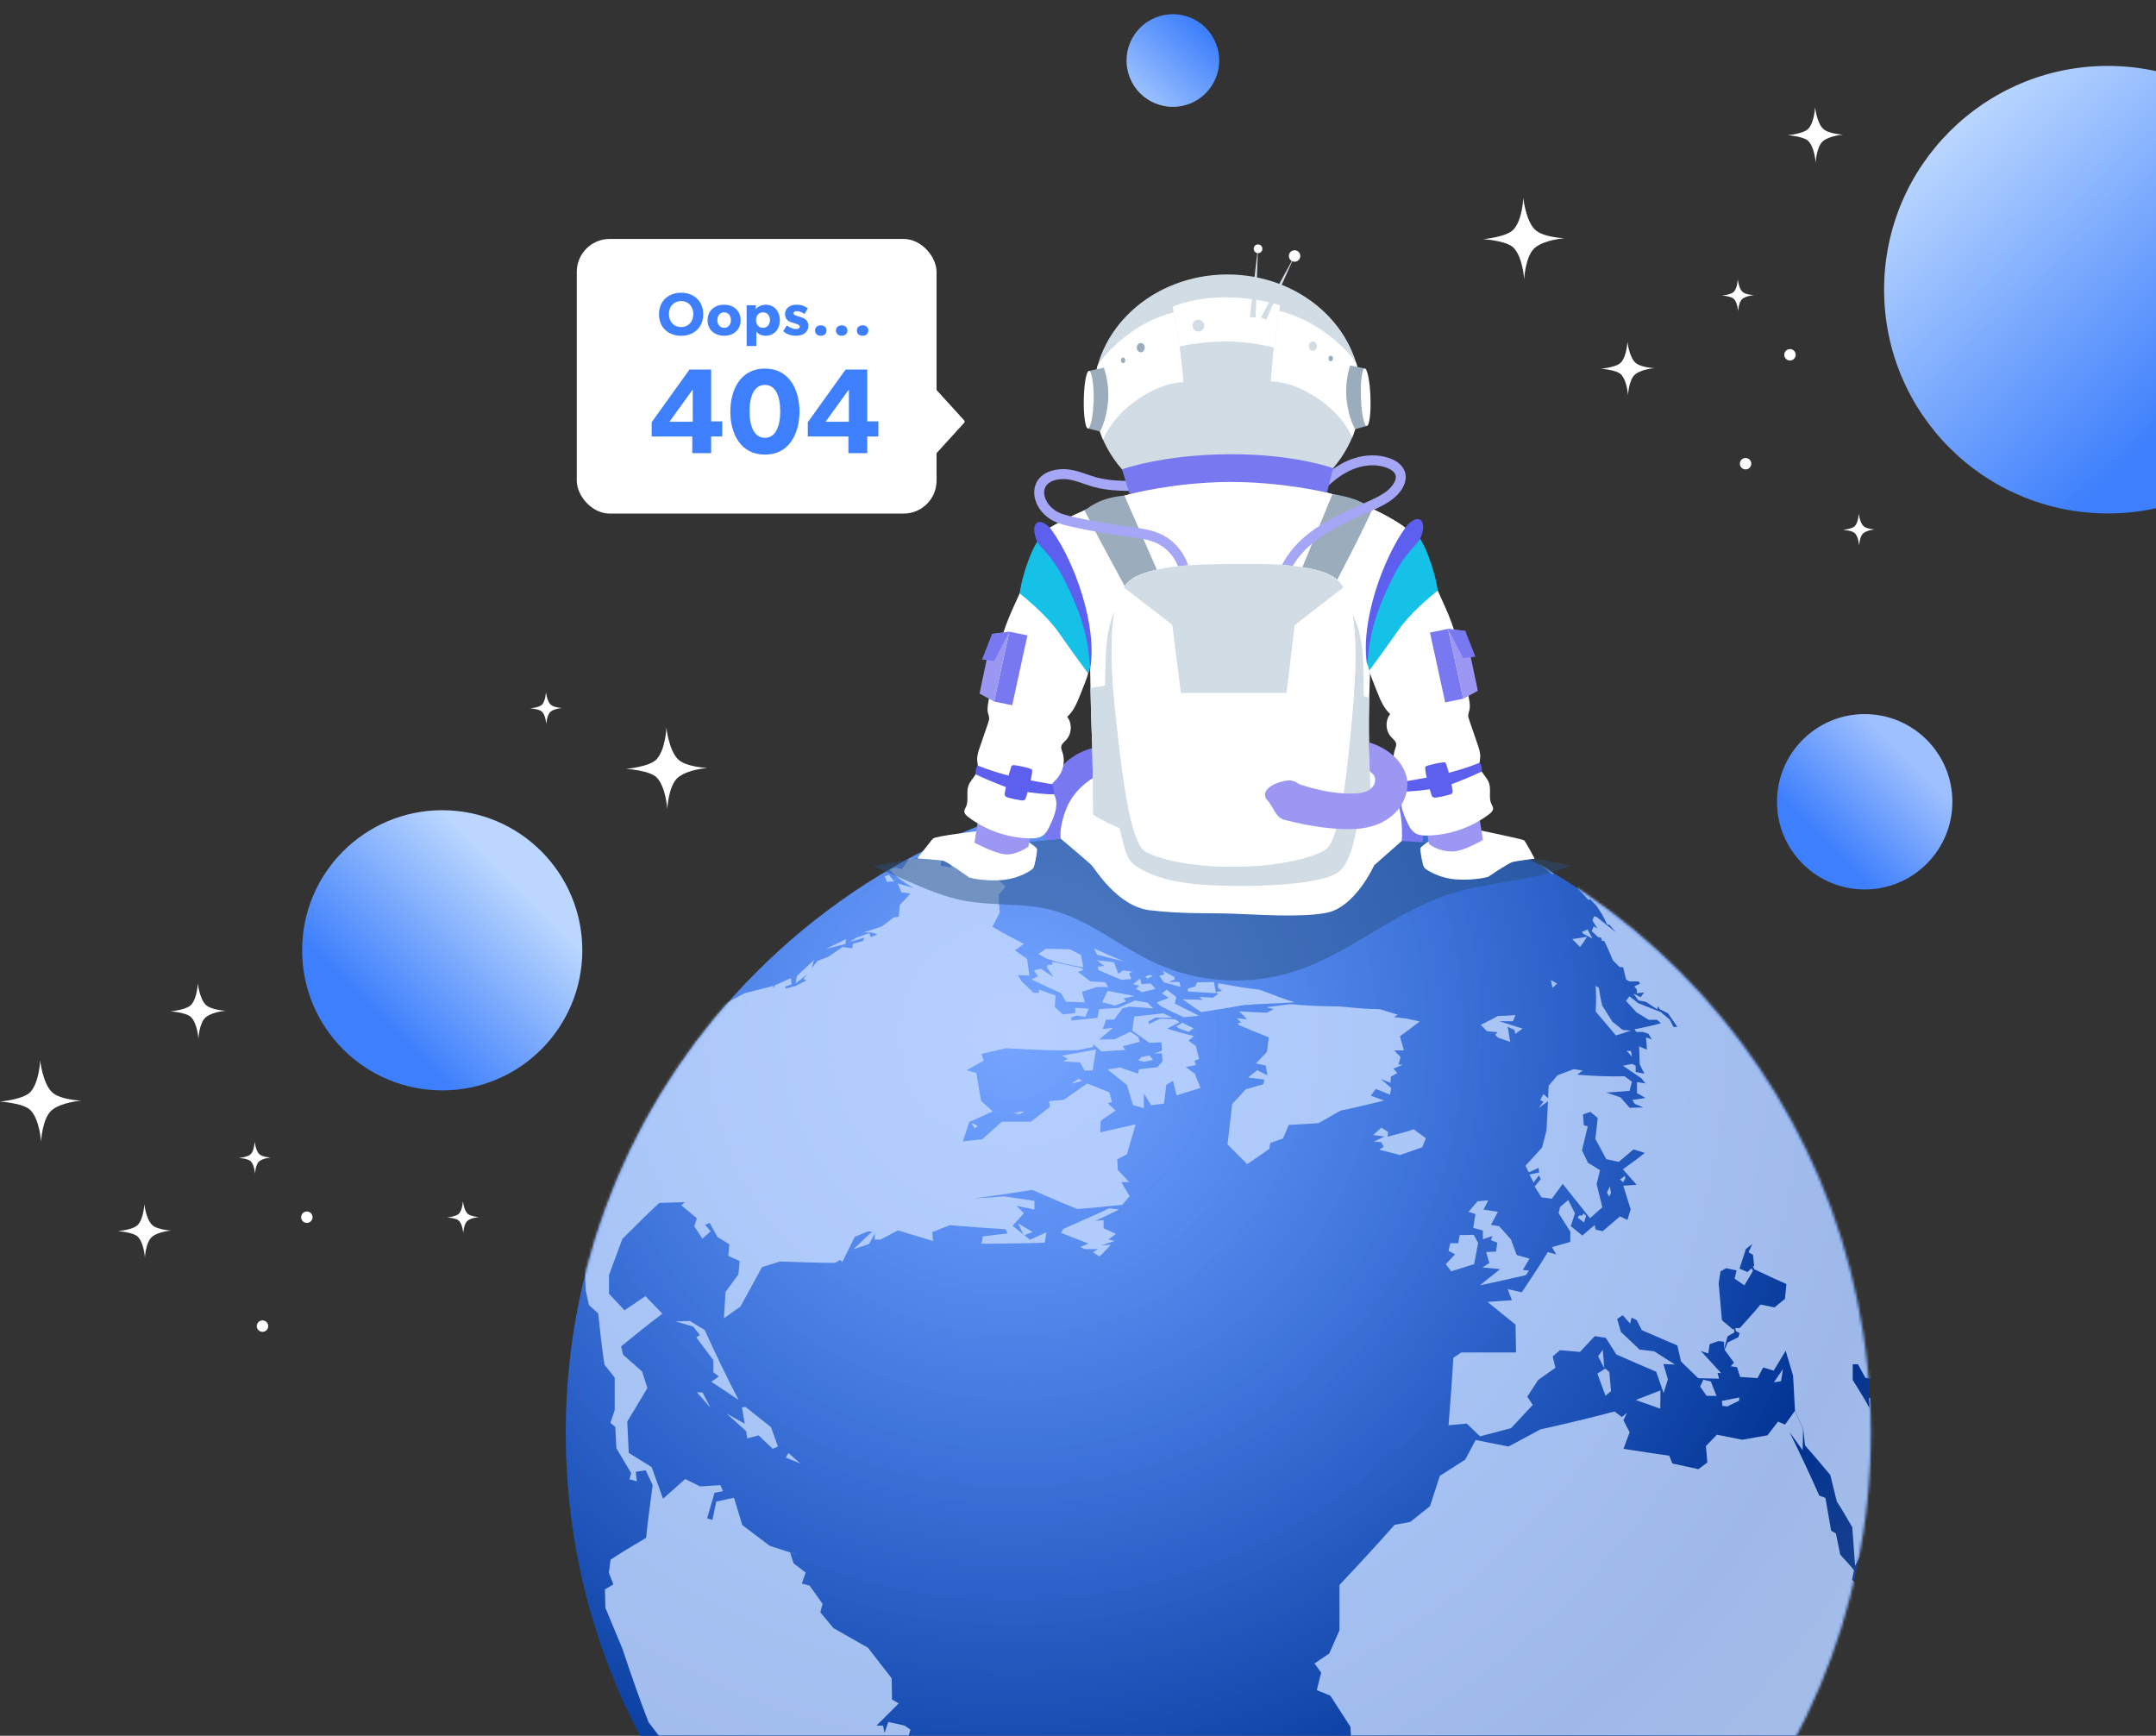 <svg xmlns="http://www.w3.org/2000/svg" width="785" height="632" viewBox="0 0 785 632" fill="none"><rect x="0" y="0" width="785" height="632" fill="#333333" stroke="none"/><path d="M443.58 759.352C574.792 759.352 681.161 652.983 681.161 521.771C681.161 390.559 574.792 284.191 443.58 284.191C312.368 284.191 206 390.559 206 521.771C206 652.983 312.368 759.352 443.58 759.352Z" fill="url(#paint0_radial_32361_92277)"></path><g style="mix-blend-mode:hard-light" opacity="0.5"><path d="M443.58 759.352C574.792 759.352 681.161 652.983 681.161 521.771C681.161 390.559 574.792 284.191 443.58 284.191C312.368 284.191 206 390.559 206 521.771C206 652.983 312.368 759.352 443.58 759.352Z" fill="url(#paint1_radial_32361_92277)"></path></g><mask id="mask0_32361_92277" style="mask-type:alpha" maskUnits="userSpaceOnUse" x="206" y="284" width="476" height="476"><path d="M443.58 759.352C574.792 759.352 681.161 652.983 681.161 521.771C681.161 390.56 574.792 284.191 443.58 284.191C312.368 284.191 206 390.56 206 521.771C206 652.983 312.368 759.352 443.58 759.352Z" fill="url(#paint2_radial_32361_92277)"></path></mask><g mask="url(#mask0_32361_92277)"><g opacity="0.8"><path d="M287.636 565.289L290.87 566.259L287.61 565.208L287.636 565.289ZM364.26 684.672C369.944 681.386 377.488 677.049 383.119 673.682L382.23 663.715L375.71 661.399L364.34 650.193L350.034 644.213L345.373 644.025V639.149L335.997 632.711L332.091 631.849L330.313 634.058L331.471 629.748L329.316 628.267L323.415 626.974L322.068 630.987L321.53 628.294H319.132L327.214 620.213L324.789 618.812L324.655 611.081L316.033 599.957L303.478 592.818L298.683 587.054L299.491 583.956L294.803 577.357L291.947 576.549L293.348 572.562L288.957 569.249L287.663 565.235L280.254 562.838L270.259 555.269L267.241 545.329L260.802 546.703L259.374 553.437L257.461 552.818L260.156 543.551L263.227 542.905L262.311 540.75L254.875 541.208L249.487 538.514L241.404 545.679L237.282 534.204L228.93 529.006L228.391 517.611L235.719 505.382L233.779 499.348L226.882 493.288L226.128 490.217C230.6 486.607 236.554 481.759 241.161 478.311L234.992 471.927L227.367 477.099L221.736 471.038V464.277L226.586 451.105C230.6 447.145 235.881 441.785 240.057 437.987L249.298 437.717L248.086 438.849L253.716 443.59L252.8 446.499L255.764 450.997L258.755 448.304L256.707 445.933L258.404 445.287L261.26 450.405L265.571 453.098L265.14 457.273L269.316 459.132L268.858 464.035L264.17 470.365L263.577 479.981L269.612 475.698L277.452 461.341L284.026 459.321C290.034 459.536 298.009 459.779 304.017 459.832L305.93 458.728L306.684 459.509L311.211 450.351L315.926 448.384H317.596L310.726 454.849L316.384 452.964L318.593 449.031L318.431 451.347H320.56L326.972 447.98L339.715 451.859L339.419 448.627L345.831 446.095C351.92 446.58 360.057 447.226 366.146 447.549L366.846 449.085L357.847 450.162L357.389 452.856C364.287 452.856 373.555 452.694 380.398 452.452L381.017 448.681L375.036 451.374L368.705 446.337L372.8 441.731L370.106 439.037L376.653 440.411V437.26L365.66 435.589L354.453 436.398C360.865 435.509 369.405 434.297 375.791 433.246C380.721 435.374 387.295 438.229 392.279 440.223C397.183 439.792 403.73 439.226 408.606 438.687L411.3 435.563L408.256 430.418H411.112L406.963 425.919L406.801 422.067L410.303 420.29L413.483 409.353L400.577 412.289L400.793 408.06L406.181 404.37L403.298 401.676L404.888 401.245L403.891 397.69L395.809 394.511L387.349 400.437L381.96 400.949L382.284 403.023L375.36 408.41H364.798L357.632 414.794L350.6 415.603L352.917 408.518L361.458 404.639L357.228 400.895L355.476 390.686L351.893 389.663L358.171 386.188L357.389 383.71L366.226 381.662C381.583 382.471 382.526 382.498 392.145 382.39L398.018 381.205V380.154L401.089 382.848L409.711 382.255L408.822 380.935L415.018 379.319L414.399 377.514L411.516 375.683L405.885 378.376L400.2 378.511L405.238 374.228L401.493 374.659L402.733 371.238H405.643L408.714 367.117L411.219 366.497L419.895 367.171L417.793 365.043L413.186 364.288L407.178 366.982L400.173 367.44L399.607 370.592L390.043 371.588V370.403L392.037 369.757L395.108 370.268L396.428 367.278L391.471 366.928V368.868L386.999 369.352L384.035 366.659L384.358 362.511L378.296 360.329V361.487H376.356L371.911 357.258L370.591 355.049L374.767 355.211L373.986 349.204L369.567 346.025L372.773 343.682C369.298 341.904 364.691 339.426 361.323 337.46L364.017 332.234C363.855 330.321 363.586 327.762 363.613 325.85L366.172 322.806C363.327 320.424 360.856 317.627 358.844 314.51L357.605 313.998L350.95 316.153C350.803 314.46 350.749 312.76 350.789 311.062L349.549 312.005L347.771 311.627L346.693 312.597L346.262 315.829L342.49 315.21L342.841 311.978L340.146 310.146L334.758 311.089L334.381 312.705H331.067L328.373 316.449L325.894 315.829L323.82 316.665C326.419 319.331 329.419 321.576 332.71 323.318L326.864 321.675L328.184 324.88L331.498 325.392L327.591 329.486L327.241 333.796L325.382 334.039L321.125 337.298L314.444 339.507H317.327L319.482 340.18L317.057 341.258L316.518 339.749L311.669 341.473L309.325 342.955L314.713 341.392L314.201 342.631L310.537 343.655L310.295 345.298L306.765 344.813L301.565 348.396L297.686 349.85L294.992 353.217V353.46L294.641 353.729L292.54 356.423L293.645 356.935L289.657 359.009L285.966 359.925V359.224L288.202 358.362L287.987 356.1L282.086 358.793L281.628 360.059V358.955L271.094 361.649L259.725 367.682L257.03 370.188L257.192 371.319L255.091 372.154L247.493 379.642L244.098 386.942L234.399 397.717L231.328 403.67L230.008 402.969L226.128 412.101L223.11 415.387L219.123 425.219L220.362 425.057L222.14 420.209L227.017 412.855L235.665 398.579L239.787 394.996L239.302 397.178L238.413 399.36L233.025 405.69L227.179 417.757L225.805 418.673L219.931 434.997L214.677 443.078L212.818 451.159C212.818 456.789 212.818 464.304 213.303 470.014L214.435 475.159L217.803 478.23C218.449 483.833 219.15 491.321 220.093 496.897L223.811 501.584V513.463L222.221 518.069L224.026 519.551L224.43 527.309L229.819 536.386L229.172 538.595L231.867 539.349L231.489 535.901L235.1 535.336L237.632 540.723C236.905 546.487 235.773 554.191 235.261 559.929C232.136 561.814 227.906 564.266 224.835 566.232L222.302 567.902L221.682 572.616L223.326 576.872L220.255 578.704L220.416 585.411L226.64 600.361C229.334 608.442 233.025 619.216 236.15 627.082C241.377 633.95 248.409 643.082 253.932 649.762L257.407 660.321C258.835 666.194 260.829 674.032 262.796 679.823C265.113 683.675 268.184 688.955 270.582 692.726L273.761 700.214L280.82 708.295L283.029 710.343L285.319 711.689L289.495 715.972L292.19 718.882L288.957 715.999L287.529 715.137L291.139 718.477V718.935L294.749 721.225L297.686 723.703L295.315 722.033V722.276L302.508 727.447L301.997 726.936L304.691 728.929H304.96L306.55 729.952L305.741 729.548L307.196 730.491L314.605 734.72L317.892 736.444L315.953 735.232L319.293 736.74L313.555 733.239L314.659 733.562L313.043 732.269L313.474 731.569L306.038 726.828L307.951 726.558L305.957 724.888L306.684 724.592H307.52L303.236 721.898L300.542 719.474L307.277 722.626L303.398 718.127L308.274 720.632L314.902 722.626L314.417 719.932L306.523 712.794L313.689 717.319L319.886 719.339C323.011 717.184 327.187 714.356 330.34 712.255L329.127 706.14L334.516 704.309L341.952 703.986L351.543 706.975L355.288 705.844L362.05 696.713L363.936 685.049" fill="#C6DBFF"></path><path d="M253.741 506.944L255.789 506.998L258.645 512.52L253.741 506.944Z" fill="#C6DBFF"></path><path d="M259.023 503.093L261.718 501.207L259.724 499.591V495.227L253.5 486.931L254.82 486.123L252.449 483.052L245.983 481.112L251.183 480.978L256.572 484.237C260.074 491.968 264.951 502.177 268.911 509.692L258.969 503.093" fill="#C6DBFF"></path><path d="M281.359 527.524L276.213 522.622L272.064 523.699L271.687 521.114L264.574 514.676L271.148 518.393L270.151 512.413L271.444 512.278L280.712 519.632L283.245 526.662L281.359 527.524Z" fill="#C6DBFF"></path><path d="M286.125 530.73L287.068 529.033L291.379 532.858L286.125 530.73Z" fill="#C6DBFF"></path><path d="M372.774 449.785L370.699 445.449L375.98 448.573L372.774 449.785Z" fill="#C6DBFF"></path><path d="M390.205 394.565L392.603 392.788L394.031 393.515L390.205 394.565Z" fill="#C6DBFF"></path><path d="M369.73 406.418L371.239 405.583L368.599 405.286L371.535 404.99L370 404.613L372.936 404.801L369.73 406.418Z" fill="#C6DBFF"></path><path d="M354.912 410.943L353.646 408.842L356.043 409.839L354.912 410.943Z" fill="#C6DBFF"></path><path d="M401.062 453.395L404.483 453.233L400.361 457.516L397.909 455.953L399.795 454.795H394.838L393.383 454.041L396.239 452.775L386.271 448.869L387.267 447.388C392.252 445.179 398.906 442.297 403.837 439.953L407.447 440.384L398.852 444.532L401.816 444.236V447.199L406.315 449.246L403.621 451.293L405.803 451.832L401.116 453.395" fill="#C6DBFF"></path><path d="M394.893 389.797L393.25 386.834L386.999 386.43L388.777 385.541L386.73 384.356L399.069 382.12L397.83 389.743L394.893 389.797Z" fill="#C6DBFF"></path><path d="M416.556 386.619L414.454 386.107L415.532 384.868L418.549 384.275L419.842 385.891L416.556 386.619Z" fill="#C6DBFF"></path><path d="M428.435 398.929L427.088 393.542L424.663 394.942L423.828 401.811L419.167 402.404L416.473 398.121V403.508L412.512 402.35L410.33 395.077L403.298 389.393L407.851 388.666L414.371 390.929L414.641 389.34L421.403 388.558L423.316 386.403L423.019 383.548H420.325L423.019 382.552L422.858 379.508L418.412 379.669L412.243 375.225L412.97 370.134L423.451 368.949L426.872 370.511H420.729L418.224 371.858V372.908L422.454 370.888L427.842 371.103L429.432 372.181L424.932 374.551C427.842 375.386 431.749 376.572 434.685 377.245L432.746 378.915L435.44 380.935L436.598 385.595L434.928 386.188L435.413 387.777L431.695 388.478L435.009 390.902L437.11 396.101L428.489 398.794" fill="#C6DBFF"></path><path d="M432.771 375.71L429.431 374.552L428.245 373.636L430.562 372.397L434.604 374.444L432.771 375.71Z" fill="#C6DBFF"></path><path d="M431.077 370.403C428.517 369.164 425.069 367.71 422.536 366.282L421.162 364.989L425.473 363.346L423.048 361.703L424.799 360.329L428.302 363.023L427.736 365.393C430.43 366.74 433.906 368.545 436.573 369.838L431.185 370.349" fill="#C6DBFF"></path><path d="M432.501 361.003V359.952L435.195 359.171L435.788 357.69L441.985 357.528L442.739 361.622C439.694 361.461 435.653 361.245 432.636 361.003" fill="#C6DBFF"></path><path d="M453.627 365.824C448.75 366.713 442.23 367.763 437.327 368.517C435.306 367.117 432.558 365.285 430.564 363.83L437.866 364.046L436.68 362.968L441.638 363.265L443.524 361.918L442.634 361.191L444.925 360.76L443.443 359.601L443.604 357.985C452.199 359.547 452.899 359.682 458.746 360.383C466.667 363.399 466.828 363.48 471.328 364.908C465.454 365.447 459.5 365.366 453.627 365.931" fill="#C6DBFF"></path><path d="M423.8 357.689L422.076 355.292L423.962 354.834L423.45 353.487L427.572 355.723L427.707 356.612L425.471 357.527L429.512 357.554L429.782 359.305L423.8 357.689Z" fill="#C6DBFF"></path><path d="M417.847 356.315L416.985 355.588L418.548 354.969L419.626 355.373L417.847 356.315Z" fill="#C6DBFF"></path><path d="M415.799 361.245L413.617 360.006L414.802 358.955L412.593 358.309L415.071 356.235L415.664 358.336L418.978 358.039L420.729 360.087L415.799 361.245Z" fill="#C6DBFF"></path><path d="M409.145 363.48L409.927 364.585L405.939 366.12L401.278 364.908L403.272 360.787C406.209 361.352 410.142 362.133 413.106 362.618L409.145 363.48Z" fill="#C6DBFF"></path><path d="M399.421 347.588L398.37 345.352C401.576 346.833 405.887 348.719 409.147 350.039C406.237 349.338 402.331 348.396 399.421 347.588Z" fill="#C6DBFF"></path><path d="M408.281 356.746C405.775 355.696 402.434 354.322 399.982 353.191L399.659 351.952L402.084 351.736L399.39 349.608L405.64 350.389L407.176 354.591L408.846 353.352L412.349 353.783L411.11 354.376L411.891 356.477L408.361 356.746" fill="#C6DBFF"></path><path d="M399.338 359.386L393.95 361.11L394.947 364.962L388.077 364.72L386.379 361.649C383.146 360.167 378.836 358.201 375.603 356.612L377.893 355.507L376.492 353.326L378.916 352.679L383.631 355.804L381.126 352.14L381.449 351.278H383.119V350.147C386.245 350.82 390.394 351.79 393.546 352.356L394.543 353.164L392.468 353.864L397.102 357.393L402.275 357.582L403.541 359.359H399.096" fill="#C6DBFF"></path><path d="M381.34 349.177L378.08 347.373L380.774 345.46L389.503 345.622L393.599 347.696L394.434 352.194C390.008 351.52 385.64 350.512 381.367 349.177" fill="#C6DBFF"></path><path d="M322.904 321.029L322.123 319.089L323.659 318.497L325.572 320.948L322.904 321.029Z" fill="#C6DBFF"></path><path d="M300.73 345.487L308.113 341.904L307.789 343.709L300.73 345.487Z" fill="#C6DBFF"></path><path d="M290.141 355.4L296.365 349.527L295.368 353.325L295.314 353.568L294.964 353.837L289.656 358.147L290.141 355.4Z" fill="#C6DBFF"></path><path d="M509.745 377.38L511.146 382.444H507.644L509.961 384.922L509.152 387.615H510.796L507.293 389.124L508.775 390.659L506.431 392.033L506.27 394.242L502.713 392.868L506.539 396.127L506.081 398.579L500.908 396.478L499.103 398.956L503.926 400.707C499.211 401.892 492.906 403.4 488.138 404.37L480.055 408.949C476.849 409.138 472.592 409.434 469.278 409.569L467.096 414.525L462.489 416.168L462.166 418.323L454.083 423.872L446.943 416.653L448.641 402L453.571 396.612L460.01 394.754L460.334 393.084L454.433 392.329L457.72 389.636L461.465 391.548L460.845 387.966L457.262 387.211L461.303 382.955L461.95 377.703C458.69 376.41 454.352 374.659 451.173 373.258L450.661 372.531L451.955 372.369L450.338 370.699L454.083 371.184L451.227 368.221C454.245 368.383 458.232 368.652 461.25 368.733L463.701 367.44L461.142 366.74C463.647 366.389 467.015 366.012 469.548 365.608C477.63 366.255 479.408 366.362 487.599 366.443C495.681 367.198 496.624 367.305 502.444 367.467L508.91 369.46L507.455 370.295L512.305 370.915L516.912 371.911C514.783 373.555 511.954 375.736 509.718 377.299" fill="#C6DBFF"></path><path d="M517.801 417.731L509.719 420.559L502.148 418.593L503.792 417.542L502.929 415.872L500.235 415.657L504.061 413.825L500.02 413.259L502.956 410.566L505.408 412.128L505.246 413.879C508.102 413.044 511.982 412.209 514.73 411.185L519.175 414.445L517.801 417.812" fill="#C6DBFF"></path><path d="M682.553 565.639C680.505 574.474 677.703 586.246 675.117 594.946C666.253 616.01 665.525 617.734 657.685 631.068L649.603 645.722C648.121 649.143 646.37 653.803 644.699 657.062C642.005 661.237 638.341 666.921 635.35 670.961C629.315 677.668 621.044 686.423 614.578 692.699L609.89 698.086L604.313 703.474L597.739 708.538L588.525 716.053C582.948 719.797 575.539 724.888 569.8 728.417L558.188 734.504L554.255 735.959L546.953 739.03L544.017 739.542L546.172 737.602L549.271 735.851C550.251 733.866 551.088 731.814 551.776 729.71C554.228 726.72 557.649 722.841 559.859 719.716C559.859 717.023 560.128 713.413 559.859 710.72L570.636 698.221L578.26 691.352C579.095 686.396 580.254 679.769 580.793 674.786C578.664 670.988 575.862 665.897 573.626 662.18L576.94 658.92L582.328 647.58L580.981 644.887L579.58 643.19L568.076 645.641L562.257 638.26L550.752 640.496L536.015 646.368L526.72 644.752L512.441 648.388L508.857 647.499C503.792 643.432 497.003 638.018 491.965 633.896L491.695 628.752L484.367 617.384L479.464 615.391L481.026 608.98L478.602 605.667L483.99 602.03L487.708 593.545V577.087C493.824 570.595 501.906 561.868 507.78 555.188L513.438 554.164L520.658 548.427L524.241 537.356L533.482 531.457L537.281 524.318L549.244 526.689L560.883 520.44C568.965 518.662 579.742 516.103 587.825 513.921L590.519 515.941L592.351 514.46L591.085 517.153L593.348 521.463L591.111 527.524C596.123 528.278 602.75 529.356 607.762 530.002L608.92 532.857L618.404 534.931L621.637 532.507L621.125 526.527L625.112 522.379L634.326 524.211L643.541 522.595L647.366 517.611L649.926 518.689L653.509 513.705L656.5 520.305L656.338 528.036L651.596 521.463C654.964 528.305 659.302 537.49 662.373 544.521L664.636 545.41L666.711 557.316L668.462 558.339L670.025 566.043C671.533 567.74 673.662 569.949 675.063 571.754L674.335 575.229L676.221 577.033C678.35 572.185 681.233 565.693 682.957 560.683L683.388 560.36L682.714 565.585" fill="#C6DBFF"></path><path d="M555.359 309.365C562.879 313.249 570.199 317.51 577.29 322.133C585.994 327.811 594.336 334.027 602.265 340.746C610.882 348.004 618.984 355.853 626.513 364.235C637.097 376.188 646.584 389.071 654.856 402.727C665.228 421.744 667.087 425.165 674.092 443.428C681.097 465.462 681.825 467.671 684.707 483.618V483.187C684.95 486.069 685.462 489.948 685.462 492.857C685.14 494.872 684.708 496.868 684.169 498.837L683.064 495.685L681.879 502.177L679.184 501.665L676.49 496.736H674.577V502.446C676.436 505.49 679.023 509.531 680.693 512.682L680.451 509.073L681.043 508.911L681.717 514.864L683.791 510.015L683.495 499.537L684.492 504.009L686.701 505.759L687.132 518.042L687.348 521.248L686.405 534.716L685.3 539.888L684.869 544.252C683.468 549.639 681.717 556.643 679.966 561.868L675.439 570.138L674.416 556.077C672.745 553.249 670.617 549.45 668.785 546.703L666.414 537.06C663.72 533.827 660.056 529.464 657.2 526.285L656.553 520.332L653.562 513.733L652.862 500.911L650.168 491.806L645.803 499.052L641.977 497.894L639.903 501.773L633.571 501.342L632.467 497.813L630.123 497.436L631.362 496.143L627.941 491.483L629.045 488.789L632.925 486.904L633.383 485.422L632.036 484.641L631.82 483.537H633.464C635.727 480.978 638.852 477.665 640.981 474.998L646.1 476.021L649.898 472.924L650.437 467.536C646.935 465.974 642.355 463.873 638.744 462.149L638.286 461.152L638.691 460.856L638.259 456.87L636.643 455.954L638.017 452.937L635.673 454.768L633.356 461.907L636.239 463.146L637.774 461.772L638.232 462.796L635.134 467.994L631.578 465.57L632.278 462.58L628.533 461.745L626.432 462.903L625.758 467.267L626.971 480.735L630.85 483.968H631.443V485.153L628.991 486.581L627.725 491.268V488.574L625.704 488.278L622.498 489.409L621.986 492.776L619.292 491.914L626.701 499.995L625.354 499.86L625.893 501.988L618.322 501.8L612.072 495.739L610.698 489.867C606.845 488.224 601.645 486.015 597.792 484.318L595.907 480.654L594.048 479.739L593.536 481.921L590.841 478.877L588.794 480.224L590.168 484.937L596.93 491.375L602.319 492.022L609.836 496.816L605.633 496.655L607.276 502.204L605.713 507.214L603.019 499.456C598.655 497.571 592.835 495.093 588.498 493.153L584.672 487.119L580.657 486.473L575.269 492.237L568.022 491.591L565.327 493.88L566.324 498.002L560.02 502.473L556.086 508.534L558.08 511.524L550.186 519.982L538.897 522.972L534.048 518.339L527.42 518.931C527.986 511.578 528.767 501.773 529.144 494.392L532.054 492.426C538.035 492.426 546.01 492.426 551.991 492.426L551.803 482.298L541.591 474.028L550.509 473.409L548.92 469.368L554.093 470.526C556.975 466.163 560.909 460.398 563.549 455.873L566.647 456.762L565.058 454.068L571.74 452.183V448.438L567.51 441.731L568.022 439.468L570.985 436.936L573.437 441.758L571.928 446.445L576.131 449.866L580.577 446.041L581.035 447.738L583.54 448.277L589.845 442.889L592.539 444.182L593.724 440.33L591.03 431.711L595.88 431.387L590.895 425.731C593.32 423.98 596.58 421.69 598.843 419.778L594.775 418.485L589.387 423.037L584.833 422.04L580.873 414.66L581.735 407.037L579.041 404.828L576.347 405.744L576.67 409.704L578.098 410.135L575.996 418.808L578.152 423.36L582.57 426.054L581.331 431.118L583.405 439.576L578.933 443.536L568.991 431.064L565.004 436.452L561.232 435.94L558.754 432.007L560.99 429.313L560.316 427.913L558.403 430.606L556.895 427.643L560.397 426.916L560.208 425.246L556.598 426.835L555.44 424.438L561.475 417.812L563.091 411.535L563.63 400.949L560.154 403.454L561.987 401.138L560.774 400.572L561.987 398.363L563.657 399.872L563.872 395.292L567.106 391.494L573.006 389.286L576.185 389.77L574.299 391.279C580.022 391.805 585.77 392.003 591.515 391.872L594.209 393.892L593.293 397.178C590.761 397.367 587.366 397.69 584.833 397.798L590.06 399.575L593.347 403.347L598.358 403.212L595.287 401.973L594.29 400.491L599.14 399.764L596.041 398.04V394L599.113 394.484L597.55 392.545L590.895 388.02L594.263 387.373L595.556 388.047V390.309L598.708 390.929L597.038 387.562L596.796 381.016L599.651 382.174L599.328 377.703L601.457 378.484L600.163 376.383L598.224 375.737H595.799L595.125 374.767C598.008 374.228 601.861 373.393 604.717 372.585L603.396 371.319H600.298L595.88 368.625L592.027 364.423L593.266 362.753L596.445 365.258L604.717 368.518L607.923 371.211L609.324 373.905H610.725L607.33 368.975L604.312 367.44L603.72 366.39L603.369 367.467L599.274 364.773L596.58 364.262L594.694 361.756L597.388 363.076L598.574 361.352L595.88 361.649L596.068 360.464L595.071 359.117L597.146 358.147L596.607 357.339H593.132L592.027 356.531L590.976 352.14H589.737L587.285 349.716C586.396 347.561 585.157 344.679 584.106 342.605H583.325L582.947 341.392L581.816 341.177L579.553 339.022L580.253 337.298L581.627 338.106L579.822 335.17L580.361 333.635L581.304 333.85L588.336 339.453L586.046 336.759L585.157 336.598L583.486 333.204L581.358 329.864L578.96 327.412L578.394 327.682C577.236 326.443 575.7 324.746 574.515 323.56L574.353 322.564L575.673 323.21L573.733 321.163L571.766 320.355C569.638 318.739 566.782 316.557 564.546 314.968L564.923 315.587L563.441 314.887C560.424 312.92 556.329 310.335 553.23 308.53L549.001 306.132C546.495 304.974 543.181 303.439 540.648 302.254L539.652 301.823C544.474 304.031 550.913 306.914 555.601 309.365" fill="#C6DBFF"></path><path d="M563.198 315.237L561.528 314.322L560.234 313.109L563.198 315.237Z" fill="#C6DBFF"></path><path d="M564.251 316.638L565.733 318.227H565.14L563.955 317.473C562.419 316.207 560.398 314.483 558.809 313.271L564.197 316.584" fill="#C6DBFF"></path><path d="M579.822 341.716L576.589 340.046L575.915 339.345L578.017 338.403L579.822 341.716Z" fill="#C6DBFF"></path><path d="M575.134 344.625L572.439 341.931C574.029 341.689 576.13 341.419 577.828 341.069C577.09 342.362 576.252 343.596 575.322 344.759" fill="#C6DBFF"></path><path d="M583.218 365.905L587.07 371.992L590.788 374.982L593.752 375.252C592.108 375.79 589.926 376.545 588.364 377.002L580.981 368.302C581.183 365.208 581.183 362.103 580.981 359.009L582.167 359.655C582.415 361.762 582.802 363.849 583.325 365.905" fill="#C6DBFF"></path><path d="M594.236 384.76L592.242 382.606L593.832 382.659L594.236 384.76Z" fill="#C6DBFF"></path><path d="M565.247 359.682L564.682 356.854L566.945 358.12L565.247 359.682Z" fill="#C6DBFF"></path><path d="M550.913 371.831H545.902L554.389 374.525L551.695 376.41L551.452 375.036L548.947 373.851L549.863 379.373L545.417 377.784L544.42 376.787L545.202 375.818L541.376 375.441L539.14 373.151C541.026 372.208 543.558 370.969 545.39 369.919C547.33 369.919 549.89 369.757 551.803 369.595L550.86 371.831" fill="#C6DBFF"></path><path d="M576.75 445.098L574.46 443.347L574.999 442.566L575.996 442.593L576.669 441.785L577.504 442.728L576.75 445.098Z" fill="#C6DBFF"></path><path d="M586.557 434.377L585.857 435.724L585.103 434.135L586.18 432.007L586.557 434.377Z" fill="#C6DBFF"></path><path d="M591.785 429.017L591.623 428.128L589.872 429.448L590.977 430.471L591.785 429.017Z" fill="#C6DBFF"></path><path d="M554.443 462.392L556.707 462.634L555.575 464.277C550.564 465.409 543.909 466.971 538.871 467.968L546.172 462.095L539.733 461.476L542.266 459.887L541.08 455.873L544.69 455.711L545.175 452.479L542.831 451.536L543.424 450.028L539.922 451.213V448.035L536.392 447.092L537.227 442.028L534.668 441.246L537.982 437.395L541.888 437.017L540.137 440.438L545.391 441.219L542.831 445.987L545.876 446.472L550.133 451.294L552.234 456.951L556.895 458.27L554.47 462.392" fill="#C6DBFF"></path><path d="M536.741 460.264L528.362 462.876L526.422 460.29L529.79 456.708L527.419 455.415L528.038 452.667H530.948L531.46 449.704L536.606 449.624L538.169 452.56L536.741 460.264Z" fill="#C6DBFF"></path><path d="M584.107 498.137L581.871 493.8L583.595 491.456L584.107 498.137Z" fill="#C6DBFF"></path><path d="M586.558 506.513L584.564 508.21L581.601 500.129L584.51 498.271L585.965 499.591L586.558 506.513Z" fill="#C6DBFF"></path><path d="M604.5 512.897L595.556 509.746L604.581 506.244L604.5 512.897Z" fill="#C6DBFF"></path><path d="M621.366 508.211L619.022 504.871L620.181 502.365L622.902 502.985L625.004 508.265L621.366 508.211Z" fill="#C6DBFF"></path><path d="M633.222 509.988L628.911 512.09L627.133 511.874L626.944 510.069L633.276 508.803L633.222 509.988Z" fill="#C6DBFF"></path><path d="M648.469 502.904L645.855 503.308L649.196 498.46L648.469 502.904Z" fill="#C6DBFF"></path></g></g><g clip-path="url(#clip0_32361_92277)"><path opacity="0.46" d="M572 315.12C571.421 315.382 570.834 315.621 570.25 315.845C556.739 321.036 541.762 321.064 527.971 325.463C507.876 331.876 491.518 347.148 471.456 353.649C454.987 358.984 436.539 357.917 420.793 350.714C407.748 344.742 396.457 334.749 382.544 331.262C372.116 328.651 361.068 329.938 350.524 327.841C343.498 326.446 336.854 323.577 330.275 320.727C326.183 318.953 322.092 317.184 318 315.41C358.619 307.135 401.463 302.707 445.73 302.707C489.997 302.707 531.815 307.032 572 315.12Z" fill="#274F7C"></path><path d="M398.836 278.365C398.836 276.076 399.303 273.885 400.138 271.873C396.947 272.383 393.858 273.506 391.124 275.243C385.124 279.053 381 285.76 380.496 292.864C380.23 296.632 379.745 302.305 380.897 305.918C381.322 305.885 384.429 305.642 386.216 305.361C385.945 302.342 387.373 298.401 388.399 295.546C390.098 290.819 393.998 287.075 398.528 284.926C398.99 284.706 399.457 284.51 399.928 284.318C399.228 282.455 398.841 280.452 398.841 278.365H398.836Z" fill="#7879F1"></path><path d="M517.753 293.698C516.759 287.005 512.607 279.586 507.125 276.076C504.218 274.213 500.896 273.057 497.476 272.603C497.598 273.422 497.663 274.255 497.663 275.102C497.663 278.379 496.711 281.463 495.074 284.089C496.669 284.501 498.227 285.043 499.72 285.755C504.251 287.903 507.517 290.796 509.215 295.523C510.241 298.378 510.661 303.161 510.391 306.185C513.825 306.48 517.352 306.644 517.776 306.676C518.929 303.063 518.299 297.428 517.744 293.693L517.753 293.698Z" fill="#7879F1"></path><path d="M386.216 305.361C386.216 305.361 396.335 313.903 397.441 315.007C398.547 316.117 406.81 330.05 418.712 331.436C430.614 332.821 439.287 332.367 448.511 332.657C457.735 332.947 473.439 334.192 482.994 332.348C493.497 330.322 500.327 315.059 500.327 315.059L510.395 306.185C510.395 306.185 511.469 294.212 506.42 287C501.148 279.464 498.633 278.355 498.633 278.355C498.633 278.355 484.917 307.79 448.161 305.951C411.41 304.107 397.87 283.359 397.87 283.359C397.87 283.359 391.278 286.958 388.329 294.255C385.381 301.547 386.216 305.361 386.216 305.361Z" fill="white"></path><path d="M334.031 312.55C334.031 312.55 339.261 305.637 339.812 305.263C341.16 304.355 355.339 302.684 355.339 302.684L374.594 306.667C374.594 306.667 377.5 308.464 377.598 309.185C377.696 309.906 376.819 315.326 376.175 316.145C375.532 316.964 370.637 320.161 363.956 320.488C357.27 320.816 352.894 319.501 352.894 319.501C352.894 319.501 344.953 313.777 343.465 313.425C341.977 313.074 334.031 312.546 334.031 312.546V312.55Z" fill="white"></path><path d="M355.913 299.768L354.812 306.817C354.812 306.817 361.717 310.547 365.808 311.053C369.9 311.558 374.458 308.272 374.458 308.272L374.934 305.258L355.913 299.768Z" fill="#9D97F4"></path><path d="M498.512 254.087C498.391 259.03 498.33 265.33 498.47 272.2C498.75 285.835 499.581 296.239 499.581 296.239C499.581 296.239 486.419 309.4 449.64 309.728C417.97 310.009 397.973 296.59 397.973 296.59C397.973 296.59 397.912 275.112 397.535 267.895C397.348 264.267 397.166 256.643 397.049 250.54C396.951 245.578 396.891 241.623 396.891 241.623L385.731 209.052L380.337 193.322C380.337 193.322 408.401 174.764 446.836 174.764C489.969 174.764 511.66 192.147 511.66 192.147L508.128 206.394L498.927 243.51C498.927 243.51 498.68 247.633 498.517 254.087H498.512Z" fill="white"></path><path d="M511.655 192.147L508.123 206.394C503.868 204.503 482.696 190.031 446.831 190.031C410.967 190.031 391.292 204.087 385.726 209.052L380.332 193.322C380.332 193.322 408.396 174.764 446.831 174.764C489.965 174.764 511.655 192.147 511.655 192.147Z" fill="white"></path><path d="M499.576 296.239C499.576 296.239 486.414 309.4 449.635 309.728C417.965 310.009 397.968 296.59 397.968 296.59C397.968 296.59 397.908 275.112 397.53 267.895C397.343 264.267 397.161 256.643 397.045 250.54C400.562 249.922 404.08 249.304 407.612 248.756C419.155 247.39 430.87 247.834 442.469 247.881C453.881 247.923 465.307 247.605 476.654 248.939C484.063 250.1 491.346 251.756 498.517 254.087C498.395 259.03 498.335 265.33 498.475 272.2C498.755 285.835 499.585 296.239 499.585 296.239H499.576Z" fill="#D2DCE4"></path><path d="M394.852 185.824C394.852 185.824 398.248 183.273 401.622 182.07C405.732 180.605 409.422 180.479 409.422 180.479L422.463 210.279L410.472 215.231C410.472 215.231 405.671 206.342 401.972 199.467C398.272 192.591 394.852 185.828 394.852 185.828V185.824Z" fill="#9BACBC"></path><path d="M499.828 185.15C499.828 185.15 496.301 182.852 492.909 181.71C488.77 180.319 485.14 179.922 485.14 179.922L472.105 211.599L484.179 216.335C484.179 216.335 488.822 207.363 492.4 200.422C495.979 193.481 499.832 185.15 499.832 185.15H499.828Z" fill="#9BACBC"></path><path d="M397.049 240.538C397.04 240.776 397.021 241.015 396.993 241.254C396.872 242.597 396.583 243.917 396.2 245.218C395.682 247.02 394.978 248.789 394.278 250.54C393.951 251.368 393.62 252.192 393.293 253.015C392.136 255.908 390.914 258.903 388.572 261.01C390.447 263.429 390.284 267.132 388.199 269.383C387.475 270.165 386.5 270.885 386.384 271.929C386.314 272.58 386.594 273.207 386.808 273.829C387.998 277.246 387.074 281.266 384.513 283.869C384.009 284.379 383.426 284.898 383.038 285.483C382.745 285.914 382.567 286.377 382.6 286.892C382.656 287.683 383.225 288.334 383.64 289.012C383.673 289.064 383.706 289.12 383.734 289.172C385.675 292.551 384.046 296.796 382.395 300.353C381.685 301.884 380.897 303.503 379.432 304.397C378.121 305.202 376.483 305.286 374.939 305.249C366.896 305.076 358.927 302.319 352.581 297.512C351.849 296.955 351.07 296.234 351.107 295.326C351.13 294.76 351.476 294.269 351.718 293.754C352.819 291.395 351.728 288.544 352.591 286.097C353.137 284.552 354.415 283.307 355.255 281.917C355.651 281.262 355.955 280.574 356.039 279.811C356.081 279.45 356.062 279.09 356.025 278.734C355.964 278.084 355.829 277.438 355.791 276.787C355.693 275.13 356.244 273.506 356.79 271.924C357.77 269.074 358.749 266.224 359.729 263.373C359.967 262.681 360.21 261.969 360.14 261.239C360.088 260.705 359.878 260.195 359.743 259.676C359.375 258.225 359.655 256.699 359.925 255.225C360.396 252.721 360.863 250.217 361.334 247.713C362.589 241.006 363.858 234.256 366.196 227.826C367.651 223.81 369.513 219.944 371.267 216.036C372.667 212.923 373.987 209.787 374.981 206.534C376.18 202.598 377.006 198.297 379.493 195.072C379.866 194.581 380.286 194.113 380.748 193.682C383.808 198.877 386.398 204.311 388.633 209.89C391.437 216.878 393.69 224.091 395.64 231.35C396.223 233.526 396.783 235.735 396.989 237.968C396.998 238.024 396.998 238.057 396.998 238.057C397.068 238.876 397.091 239.7 397.054 240.528L397.049 240.538Z" fill="white"></path><path d="M429.517 208.266C428.533 203.731 425.313 199.701 421.119 197.749C418.212 196.397 414.965 195.975 411.522 195.531L410.827 195.442C403.777 194.52 396.69 193.256 389.757 191.683C387.564 191.187 385.427 190.654 383.44 189.619C378.793 187.2 375.947 182.28 376.67 177.923C377.29 174.193 380.262 171.661 384.816 170.982C388.978 170.359 392.393 171.539 395.696 172.681C396.816 173.069 397.973 173.467 399.153 173.795C404.024 175.143 409.264 175.124 414.335 175.105L414.349 178.728C409.04 178.751 403.544 178.77 398.197 177.286C396.909 176.931 395.701 176.51 394.525 176.107C391.367 175.016 388.642 174.071 385.353 174.567C382.404 175.007 380.584 176.411 380.234 178.522C379.768 181.33 381.863 184.719 385.105 186.404C386.71 187.242 388.525 187.691 390.555 188.15C397.381 189.699 404.356 190.944 411.293 191.852L411.984 191.941C415.548 192.4 419.23 192.877 422.64 194.464C427.838 196.883 431.827 201.877 433.049 207.499L429.522 208.271L429.517 208.266Z" fill="#A5A6F6"></path><path d="M468.256 212.01L464.752 211.126C466.954 202.341 473.528 196.219 478.66 192.624C483.96 188.913 489.899 186.254 495.647 183.68C496.693 183.212 497.738 182.744 498.773 182.271C502.282 180.675 505.585 179 507.391 176.126C507.787 175.494 508.417 174.272 508.165 173.158C507.801 171.534 505.73 170.612 504.853 170.289C501.54 169.068 497.598 169.119 493.758 170.434C490.422 171.576 487.086 173.678 483.843 176.678L481.394 174.015C485.005 170.668 488.775 168.314 492.591 167.008C497.21 165.426 502.007 165.389 506.098 166.891C509.168 168.019 511.151 169.966 511.688 172.367C512.192 174.628 511.291 176.711 510.442 178.059C508.105 181.78 504.13 183.811 500.262 185.571C499.217 186.048 498.167 186.516 497.112 186.989C491.523 189.493 485.738 192.081 480.722 195.596C476.099 198.835 470.178 204.311 468.251 212.01H468.256Z" fill="#A5A6F6"></path><path d="M413.006 175.358C423.569 170.491 435.149 167.884 446.925 167.884C458.701 167.884 470.127 170.462 480.634 175.265C489.89 167.191 495.601 155.855 495.489 143.344C495.274 119.128 473.313 99.695 446.439 99.933C419.565 100.172 397.954 119.998 398.169 144.215C398.276 156.463 403.95 167.481 413.006 175.358Z" fill="#D2DCE4"></path><path d="M408.531 170.893L411.298 179.917C411.298 179.917 427.558 175.662 446.999 175.489C466.441 175.316 483.148 179.36 483.148 179.36L485.388 170.463C485.388 170.463 471.05 165.174 447.023 165.389C422.995 165.604 408.531 170.888 408.531 170.888" fill="#7879F1"></path><path d="M426.974 111.658C426.974 111.658 434.505 108.232 446.141 108.251C457.777 108.269 466.068 111.18 466.068 111.18L463.73 126.574C463.73 126.574 455.948 124.688 445.917 124.777C435.886 124.866 429.583 126.167 429.583 126.167L426.974 111.653V111.658Z" fill="white"></path><path d="M401.622 160.114C401.622 160.114 406.264 153.585 413.738 148.582C421.754 143.218 429.928 141.542 429.928 141.542L430.931 139.202C430.931 139.202 423.111 137.035 413.337 144.95C403.562 152.864 401.622 160.114 401.622 160.114Z" fill="#D2DCE4"></path><path d="M429.578 126.167L427.348 113.745C427.348 113.745 418.623 115.458 409.609 122.619C401.864 128.774 399.601 133.249 399.601 133.249C399.601 133.249 398.136 138.865 398.169 144.215C398.216 152.04 401.622 160.114 401.622 160.114C401.622 160.114 404.211 152.831 412.67 146.569C423.373 138.645 430.931 139.202 430.931 139.202L429.578 126.172V126.167Z" fill="white"></path><path d="M396.513 135.041L401.911 133.871C401.911 133.871 404.057 139.413 403.427 146.405C402.825 153.117 400.53 157.1 400.53 157.1L396.121 156.014C396.121 156.014 398.253 150.014 398.192 145.067C398.127 140.119 396.517 135.046 396.517 135.046L396.513 135.041Z" fill="#9BACBC"></path><path d="M398.206 145.53C398.099 151.32 397.059 156.033 396.116 156.014C395.174 155.995 394.497 151.287 394.605 145.497C394.712 139.708 395.566 135.027 396.508 135.046C397.451 135.065 398.314 139.74 398.206 145.53Z" fill="white"></path><path d="M438.461 118.543C438.47 119.727 437.523 120.696 436.343 120.705C435.163 120.714 434.197 119.764 434.187 118.58C434.178 117.396 435.125 116.427 436.306 116.418C437.486 116.408 438.452 117.359 438.461 118.543Z" fill="#D2DCE4"></path><path d="M416.822 126.565C416.831 127.492 416.183 128.25 415.376 128.255C414.569 128.264 413.906 127.515 413.897 126.588C413.887 125.662 414.536 124.903 415.343 124.899C416.15 124.889 416.813 125.638 416.822 126.565Z" fill="#9BACBC"></path><path d="M409.726 131.194C409.73 131.76 409.38 132.224 408.937 132.224C408.499 132.224 408.139 131.77 408.13 131.208C408.125 130.642 408.475 130.178 408.919 130.178C409.357 130.178 409.716 130.632 409.726 131.194Z" fill="#9BACBC"></path><path d="M492.349 159.3C492.349 159.3 487.595 152.855 480.027 147.982C471.918 142.764 463.711 141.233 463.711 141.233L462.671 138.912C462.671 138.912 470.453 136.604 480.368 144.346C490.282 152.082 492.349 159.3 492.349 159.3Z" fill="#D2DCE4"></path><path d="M493.889 132.406C493.889 132.406 491.551 127.974 483.694 121.959C474.554 114.958 465.76 113.198 465.76 113.198L463.791 125.863L462.666 138.917C462.666 138.917 470.215 138.229 481.058 145.956C489.624 152.064 492.344 159.3 492.344 159.3C492.344 159.3 495.605 151.17 495.512 143.344C495.447 137.999 493.884 132.406 493.884 132.406H493.889Z" fill="white"></path><path d="M496.884 134.138L491.593 133.066C491.593 133.066 489.549 138.645 490.301 145.624C491.024 152.326 493.389 156.262 493.389 156.262L497.654 155.097C497.654 155.097 495.54 149.139 495.512 144.191C495.489 139.239 496.884 134.138 496.884 134.138Z" fill="#9BACBC"></path><path d="M476.556 126.027C476.565 126.953 477.228 127.698 478.035 127.693C478.842 127.684 479.49 126.93 479.481 126.003C479.472 125.077 478.809 124.332 478.002 124.337C477.195 124.342 476.546 125.1 476.556 126.027Z" fill="#D2DCE4"></path><path d="M483.727 130.529C483.732 131.096 484.091 131.55 484.534 131.545C484.973 131.545 485.327 131.077 485.322 130.515C485.318 129.954 484.959 129.495 484.515 129.5C484.077 129.5 483.722 129.968 483.727 130.529Z" fill="#9BACBC"></path><path d="M491.892 222.569C489.447 218.315 485.784 215.039 480.377 213.471C472.529 211.191 464.145 211.669 456.232 209.726C453.018 208.935 449.841 207.962 446.556 207.503C440.369 206.647 434.08 207.667 427.922 208.687C423.093 209.488 418.114 210.34 414.004 212.862C409.315 215.741 406.255 220.552 404.64 225.598C403.026 230.643 402.723 235.969 402.531 241.235C401.724 263.677 403.395 286.888 409.441 308.637C409.861 310.145 410.318 311.675 411.223 312.976C412.282 314.497 413.892 315.611 415.553 316.538C421.404 319.805 428.234 321.167 434.999 321.883C447.027 323.165 481.529 323.245 488.029 316.969C497.952 307.392 496.515 259.32 496.45 248.302C496.413 242.18 496.371 235.988 494.836 230.039C494.14 227.343 493.189 224.821 491.892 222.569Z" fill="#D2DCE4"></path><path d="M491.584 268.358C490.394 280.855 487.833 306.222 482.472 309.438C477.116 312.653 464.379 315.396 451.254 315.504C450.769 315.504 448.842 315.522 448.357 315.527C435.237 315.653 422.449 313.14 417.032 310.023C411.62 306.906 408.606 281.585 407.197 269.111C405.783 256.638 402.284 229.239 407.477 217.023C407.971 215.862 408.499 214.795 409.161 213.822C410.234 212.249 411.662 210.915 413.873 209.792C417.256 208.07 422.481 206.834 431.099 205.94C437.449 205.285 460.198 205.083 466.557 205.622C473.192 206.188 477.83 206.993 481.165 208.093C485.462 209.506 487.618 211.397 489.13 213.869C489.592 214.617 489.993 215.422 490.375 216.284C495.783 228.406 492.773 255.866 491.584 268.358Z" fill="white"></path><path d="M495.493 144.87C495.703 150.66 496.711 155.134 497.654 155.101C498.596 155.069 499.189 150.346 498.979 144.556C498.769 138.767 497.831 134.105 496.888 134.138C495.946 134.171 495.284 139.08 495.498 144.865L495.493 144.87Z" fill="white"></path><path d="M396.993 238.066V241.249C396.872 242.592 396.583 243.912 396.2 245.213C394.404 242.784 389.85 236.592 385.535 230.39C381.471 224.554 374.622 218.732 371.263 216.045C372.172 208.875 376.563 196.954 379.483 195.081C381.037 197.075 384.116 201.465 388.628 209.895C388.796 210.213 388.973 210.536 389.146 210.868C395.916 223.683 396.909 236.774 396.984 237.973C396.993 238.029 396.993 238.062 396.993 238.062V238.066Z" fill="#15C1E6"></path><path d="M396.914 243.589C396.312 234.116 394.94 225.574 387.088 210.297C383.192 202.724 379.152 199.584 377.958 197.735C377.043 196.322 375.695 192.156 377.337 190.537C378.867 189.025 381.625 191.243 382.889 192.985C391.124 204.321 399.681 227.718 396.914 243.589Z" fill="#5D5FEF"></path><path d="M429.578 126.167C429.578 126.167 436.693 124.389 446.201 124.337C455.71 124.281 463.725 126.574 463.725 126.574L463.581 128.236C463.581 128.236 456.008 126.284 446.379 126.284C436.749 126.284 429.755 127.908 429.755 127.908L429.573 126.167H429.578Z" fill="#D2DCE4"></path><path d="M491.584 268.358C490.394 280.855 487.833 306.222 482.472 309.438C477.116 312.653 464.379 315.396 451.254 315.504C450.769 315.504 448.842 315.522 448.357 315.527C435.237 315.653 422.449 313.14 417.032 310.023C411.62 306.906 408.606 281.585 407.197 269.111C405.783 256.638 402.284 229.239 407.477 217.023C408.774 213.972 410.295 211.613 413.878 209.787C412.478 218.783 408.662 234.046 411.055 256.437C414.335 287.07 413.617 298.888 449.719 298.167C485.966 297.442 485.966 281.346 485.966 255.421C485.966 230.161 483.088 217.341 481.165 208.088C486.769 209.928 488.728 212.586 490.375 216.279C495.783 228.401 492.773 255.861 491.584 268.353V268.358Z" fill="white"></path><path d="M383.729 289.181C383.052 289.237 382.362 289.204 381.681 289.172C376.875 288.924 372.182 288.231 367.595 287.028C366.63 286.775 359.487 284.042 355.25 281.926C355.078 280.569 355.437 279.282 356.02 278.744C356.127 278.79 356.239 278.833 356.347 278.875C364.777 282.245 372.541 283.756 381.853 285.329C382.199 285.39 382.6 285.432 383.024 285.483C383.72 286.761 383.934 288.221 383.72 289.176L383.729 289.181Z" fill="#5D5FEF"></path><path d="M367.073 290.407C366.625 290.281 366.13 290.108 365.92 289.705C365.752 289.387 365.804 289.008 365.86 288.657C366.382 285.493 367.147 282.366 368.151 279.315C368.225 279.095 368.309 278.856 368.5 278.72C368.72 278.566 369.014 278.58 369.284 278.608C371.328 278.809 375.41 279.755 375.723 280.19C376.199 280.85 374.692 286.92 373.6 290.276C373.479 290.651 373.329 291.058 372.989 291.273C372.625 291.507 372.149 291.46 371.715 291.399C370.147 291.17 368.594 290.838 367.073 290.407Z" fill="#5D5FEF"></path><path d="M489.13 213.864L471.382 227.624L468.414 252.285H429.956L426.848 227.531L409.166 213.822C410.239 212.249 411.667 210.915 413.878 209.792C417.261 208.07 422.486 206.834 431.103 205.94C437.453 205.285 460.203 205.083 466.562 205.622C473.197 206.188 477.834 206.993 481.17 208.093C485.467 209.506 487.623 211.397 489.134 213.869L489.13 213.864Z" fill="#D2DCE4"></path><path d="M368.542 256.783L361.959 255.431L367.507 229.997L374.085 231.35L368.542 256.783Z" fill="#7879F1"></path><path d="M367.507 229.997L361.222 230.798L356.645 252.543L361.959 255.431L367.507 229.997Z" fill="#9D97F4"></path><path d="M367.507 229.997L361.959 240.669L357.55 240.121L361.222 230.798L367.507 229.997Z" fill="#7879F1"></path><path d="M558.759 312.606C558.759 312.606 555.428 306.288 554.873 305.923C554.317 305.558 539.397 302.436 539.397 302.436L520.142 306.419C520.142 306.419 517.235 308.216 517.137 308.937C517.039 309.658 517.916 315.078 518.56 315.897C519.204 316.716 524.098 319.912 530.779 320.24C537.465 320.568 541.842 319.253 541.842 319.253C541.842 319.253 549.32 314.174 550.809 313.828C552.297 313.482 558.759 312.611 558.759 312.611V312.606Z" fill="white"></path><path d="M538.823 298.743L539.924 305.792C539.924 305.792 533.052 309.985 528.927 310.027C523.398 310.079 520.277 307.247 520.277 307.247L519.801 304.233L538.823 298.743Z" fill="#9D97F4"></path><path d="M497.686 239.508C497.696 239.747 497.714 239.985 497.742 240.224C497.864 241.567 498.153 242.887 498.535 244.188C499.053 245.99 499.758 247.759 500.458 249.51C500.784 250.338 501.116 251.162 501.442 251.986C502.599 254.878 503.822 257.874 506.164 259.98C504.288 262.4 504.451 266.102 506.537 268.353C507.26 269.135 508.235 269.856 508.352 270.899C508.422 271.55 508.142 272.177 507.927 272.8C506.738 276.216 507.661 280.237 510.223 282.839C510.727 283.349 511.31 283.869 511.697 284.454C511.991 284.884 512.168 285.348 512.136 285.863C512.08 286.654 511.511 287.304 511.095 287.983C511.063 288.034 511.03 288.09 511.002 288.142C509.061 291.521 510.689 295.766 512.341 299.323C513.05 300.854 513.839 302.473 515.304 303.367C516.615 304.172 518.252 304.257 519.797 304.219C527.84 304.046 535.809 301.289 542.154 296.482C542.887 295.925 543.666 295.205 543.629 294.297C543.605 293.73 543.26 293.239 543.017 292.724C541.916 290.365 543.008 287.515 542.145 285.067C541.599 283.522 540.321 282.277 539.481 280.887C539.084 280.232 538.781 279.544 538.697 278.781C538.655 278.421 538.674 278.06 538.711 277.705C538.772 277.054 538.907 276.413 538.944 275.758C539.042 274.101 538.492 272.477 537.946 270.895C536.966 268.044 535.986 265.194 535.006 262.344C534.769 261.651 534.526 260.939 534.596 260.209C534.647 259.676 534.857 259.166 534.992 258.646C535.361 257.195 535.081 255.669 534.811 254.195C534.339 251.691 533.873 249.187 533.402 246.683C532.146 239.976 530.877 233.227 528.54 226.796C527.084 222.78 525.223 218.914 523.468 215.006C522.069 211.893 520.748 208.758 519.755 205.505C518.556 201.569 517.73 197.267 515.243 194.042C514.87 193.551 514.45 193.083 513.988 192.652C510.927 197.848 508.338 203.282 506.103 208.861C503.299 215.848 501.046 223.061 499.095 230.32C498.512 232.497 497.952 234.706 497.747 236.938C497.738 236.994 497.738 237.027 497.738 237.027C497.668 237.846 497.644 238.67 497.682 239.499L497.686 239.508Z" fill="white"></path><path d="M497.738 237.041V240.224C497.859 241.567 498.148 242.887 498.531 244.188C500.327 241.759 504.881 235.567 509.196 229.365C513.26 223.529 520.109 217.706 523.468 215.02C522.559 207.85 518.168 195.929 515.248 194.056C513.694 196.05 510.615 200.44 506.103 208.87C505.935 209.188 505.758 209.511 505.585 209.843C498.815 222.658 497.822 235.749 497.747 236.948C497.738 237.004 497.738 237.037 497.738 237.037V237.041Z" fill="#15C1E6"></path><path d="M497.822 242.527C498.423 233.054 499.795 224.512 507.647 209.235C511.543 201.662 515.584 198.522 516.778 196.673C517.692 195.259 519.041 191.094 517.398 189.474C515.868 187.963 513.111 190.181 511.846 191.922C503.612 203.258 495.055 226.655 497.822 242.527Z" fill="#5D5FEF"></path><path d="M511.002 288.156C511.678 288.212 512.369 288.179 513.05 288.147C517.856 287.899 522.549 287.206 527.136 286.003C528.101 285.75 535.244 283.017 539.481 280.901C539.653 279.544 539.294 278.257 538.711 277.719C538.604 277.765 538.492 277.808 538.384 277.85C529.954 281.22 522.19 282.731 512.878 284.304C512.532 284.365 512.131 284.407 511.706 284.458C511.011 285.736 510.797 287.196 511.011 288.151L511.002 288.156Z" fill="#5D5FEF"></path><path d="M527.658 289.378C528.106 289.251 528.601 289.078 528.811 288.675C528.979 288.357 528.927 287.978 528.871 287.627C528.349 284.463 527.583 281.337 526.58 278.285C526.506 278.065 526.422 277.826 526.23 277.691C526.011 277.536 525.717 277.55 525.447 277.578C523.403 277.78 519.321 278.725 519.008 279.16C518.532 279.82 520.039 285.891 521.131 289.247C521.252 289.621 521.402 290.028 521.742 290.243C522.106 290.477 522.582 290.431 523.016 290.37C524.584 290.14 526.137 289.808 527.658 289.378Z" fill="#5D5FEF"></path><path d="M526.193 255.758L532.772 254.406L527.229 228.968L520.646 230.32L526.193 255.758Z" fill="#7879F1"></path><path d="M527.229 228.968L533.513 229.773L538.086 251.518L532.772 254.406L527.229 228.968Z" fill="#9D97F4"></path><path d="M527.229 228.968L532.772 239.639L537.185 239.096L533.513 229.773L527.229 228.968Z" fill="#7879F1"></path><path d="M458.047 89.749L455.094 115.482L457.17 115.575L458.047 89.749Z" fill="#D2DCE4"></path><path d="M459.629 90.657C459.592 91.532 458.85 92.211 457.977 92.169C457.105 92.131 456.428 91.387 456.47 90.512C456.508 89.637 457.25 88.958 458.122 89C458.994 89.042 459.671 89.782 459.629 90.657Z" fill="white"></path><path d="M471.531 92.833L459.116 115.547L461.001 116.418L471.531 92.833Z" fill="#D2DCE4"></path><path d="M473.243 94.078C472.763 95.122 471.531 95.581 470.486 95.099C469.445 94.617 468.988 93.381 469.469 92.332C469.949 91.289 471.181 90.83 472.226 91.312C473.267 91.794 473.724 93.03 473.243 94.078Z" fill="white"></path><path d="M475.632 291.334C475.632 295.275 472.45 298.467 468.522 298.467C464.593 298.467 464.052 294.245 461.411 291.334C458.85 288.512 462.428 285.146 468.522 284.201C472.403 283.597 475.632 287.393 475.632 291.334Z" fill="#9D97F4"></path><path d="M469.702 284.295C469.702 284.295 481.865 289.504 493.735 288.895C500.56 288.544 500.948 284.44 500.626 283.148C500.308 281.856 498.727 280.887 498.727 280.887L498.433 270.3C498.433 270.3 508.846 273.005 511.804 281.762C514.464 289.64 508.515 301.041 493.497 301.818C481.021 302.464 466.777 298.247 466.777 298.247L469.702 284.295Z" fill="#9D97F4"></path></g><rect x="210" y="87" width="131" height="100" rx="12" fill="white"></rect><path d="M351.028 153.031C351.27 153.297 351.27 153.703 351.028 153.969L341 165L341 142L351.028 153.031Z" fill="white"></path><path d="M256.045 114.432C256.045 109.526 252.503 106.578 247.993 106.578C243.483 106.578 239.941 109.526 239.941 114.432C239.941 119.338 243.483 122.264 247.993 122.264C252.503 122.264 256.045 119.338 256.045 114.432ZM252.437 114.344C252.437 117.248 250.523 119.096 247.993 119.096C245.463 119.096 243.549 117.248 243.549 114.344C243.549 111.44 245.463 109.614 247.993 109.614C250.523 109.614 252.437 111.462 252.437 114.344ZM269.664 116.61C269.664 113.112 267.09 110.956 263.658 110.956C260.226 110.956 257.63 113.112 257.63 116.61C257.63 120.108 260.226 122.242 263.658 122.242C267.09 122.242 269.664 120.108 269.664 116.61ZM266.122 116.544C266.122 118.15 265.198 119.36 263.658 119.36C262.096 119.36 261.194 118.15 261.194 116.544C261.194 114.938 262.096 113.728 263.658 113.728C265.198 113.728 266.122 114.938 266.122 116.544ZM283.936 116.588C283.936 113.398 281.956 110.956 278.832 110.956C277.182 110.956 276.016 111.594 275.224 112.54H275.18L275.202 111.154H271.858V125.982H275.378V120.636C276.06 121.648 277.204 122.242 278.81 122.242C281.956 122.242 283.936 119.778 283.936 116.588ZM280.35 116.544C280.35 118.216 279.316 119.36 277.798 119.36C276.302 119.36 275.268 118.216 275.268 116.544C275.268 114.872 276.302 113.728 277.798 113.728C279.316 113.728 280.35 114.872 280.35 116.544ZM294.34 118.656C294.34 117.512 293.812 116.808 293.46 116.456C293.086 116.104 292.536 115.818 292.052 115.642C291.59 115.466 291.26 115.356 290.512 115.136C289.764 114.916 288.928 114.652 288.928 114.08C288.928 113.508 289.39 113.288 290.226 113.288C291.106 113.288 292.338 113.86 292.954 114.344L294.098 112.276C293.482 111.77 292.206 110.934 289.94 110.934C287.674 110.934 285.826 112.232 285.826 114.344C285.826 116.28 287.168 116.962 287.674 117.182C288.18 117.402 288.796 117.578 289.214 117.688C289.61 117.82 291.194 118.172 291.194 118.876C291.194 119.58 290.578 119.8 289.698 119.8C288.818 119.8 287.366 119.228 286.486 118.48L285.166 120.57C286.398 121.736 288.114 122.242 289.742 122.242C291.194 122.242 292.272 121.912 293.064 121.296C293.856 120.658 294.34 119.778 294.34 118.656ZM300.922 120.35C300.922 119.162 300.064 118.458 298.854 118.458C297.622 118.458 296.764 119.162 296.764 120.35C296.764 121.538 297.622 122.242 298.854 122.242C300.064 122.242 300.922 121.538 300.922 120.35ZM308.538 120.35C308.538 119.162 307.68 118.458 306.47 118.458C305.238 118.458 304.38 119.162 304.38 120.35C304.38 121.538 305.238 122.242 306.47 122.242C307.68 122.242 308.538 121.538 308.538 120.35ZM316.154 120.35C316.154 119.162 315.296 118.458 314.086 118.458C312.854 118.458 311.996 119.162 311.996 120.35C311.996 121.538 312.854 122.242 314.086 122.242C315.296 122.242 316.154 121.538 316.154 120.35ZM262.97 158.928V153.428H258.922V134.552H251.046L237.274 153.736V158.928H252.058V165H258.922V158.928H262.97ZM252.234 153.56H243.742L252.234 141.812V153.56ZM291.085 149.864C291.085 141.856 287.345 134.2 278.501 134.2C269.657 134.2 265.917 141.856 265.917 149.864C265.917 157.872 269.613 165.528 278.501 165.528C287.345 165.528 291.085 157.872 291.085 149.864ZM284.089 149.732C284.089 155.188 282.417 159.412 278.501 159.412C274.585 159.412 272.913 155.188 272.913 149.732C272.913 144.276 274.585 140.14 278.501 140.14C282.417 140.14 284.089 144.276 284.089 149.732ZM319.815 158.928V153.428H315.767V134.552H307.891L294.119 153.736V158.928H308.903V165H315.767V158.928H319.815ZM309.079 153.56H300.587L309.079 141.812V153.56Z" fill="#3D7FFC"></path><path d="M686 105.48C686 150.47 722.48 186.95 767.48 186.95C773.57 186.95 779.5 186.28 785.21 185.01V25.94C779.5 24.67 773.57 24 767.48 24C722.48 24 686 60.48 686 105.48Z" fill="url(#paint3_linear_32361_92277)"></path><path d="M678.93 323.86C696.564 323.86 710.86 309.564 710.86 291.93C710.86 274.296 696.564 260 678.93 260C661.296 260 647 274.296 647 291.93C647 309.564 661.296 323.86 678.93 323.86Z" fill="url(#paint4_linear_32361_92277)"></path><path d="M637.65 168.83C637.65 169.98 636.72 170.91 635.57 170.91C634.42 170.91 633.49 169.98 633.49 168.83C633.49 167.68 634.42 166.75 635.57 166.75C636.72 166.75 637.65 167.68 637.65 168.83Z" fill="white"></path><path d="M653.81 129.18C653.81 130.33 652.88 131.26 651.73 131.26C650.58 131.26 649.65 130.33 649.65 129.18C649.65 128.03 650.58 127.1 651.73 127.1C652.88 127.1 653.81 128.03 653.81 129.18Z" fill="white"></path><path d="M632.72 101.69C632.72 101.69 633.08 104.92 634.4 106.22C635.55 107.34 638.62 107.47 638.62 107.47C638.62 107.47 635.84 107.67 634.42 108.81C633 109.96 632.84 113.38 632.84 113.38C632.84 113.38 632.65 110.21 631.33 108.85C630.32 107.81 626.94 107.61 626.94 107.61C626.94 107.61 630.31 107.31 631.3 106.24C632.61 104.84 632.71 101.71 632.71 101.71L632.72 101.69Z" fill="white"></path><path d="M676.78 187C676.78 187 677.14 190.23 678.46 191.53C679.61 192.65 682.68 192.78 682.68 192.78C682.68 192.78 679.9 192.98 678.48 194.12C677.06 195.27 676.9 198.69 676.9 198.69C676.9 198.69 676.71 195.52 675.39 194.16C674.38 193.12 671 192.92 671 192.92C671 192.92 674.37 192.62 675.36 191.55C676.66 190.15 676.77 187.01 676.77 187.01L676.78 187Z" fill="white"></path><path d="M592.54 124.4C592.54 124.4 593.14 129.8 595.35 131.97C597.26 133.84 602.41 134.05 602.41 134.05C602.41 134.05 597.76 134.38 595.4 136.29C593.02 138.21 592.76 143.92 592.76 143.92C592.76 143.92 592.43 138.62 590.23 136.35C588.54 134.61 582.89 134.27 582.89 134.27C582.89 134.27 588.51 133.77 590.18 131.98C592.36 129.63 592.54 124.4 592.54 124.4Z" fill="white"></path><path d="M554.63 72.13C554.63 72.13 555.53 80.32 558.88 83.6C561.78 86.44 569.57 86.75 569.57 86.75C569.57 86.75 562.53 87.25 558.95 90.14C555.35 93.04 554.95 101.7 554.95 101.7C554.95 101.7 554.46 93.68 551.12 90.23C548.56 87.59 540 87.08 540 87.08C540 87.08 548.52 86.33 551.04 83.61C554.34 80.05 554.62 72.13 554.62 72.13H554.63Z" fill="white"></path><path d="M660.85 39C660.85 39 661.47 44.61 663.77 46.86C665.76 48.8 671.1 49.02 671.1 49.02C671.1 49.02 666.28 49.36 663.82 51.34C661.35 53.33 661.08 59.26 661.08 59.26C661.08 59.26 660.74 53.76 658.46 51.4C656.71 49.59 650.84 49.24 650.84 49.24C650.84 49.24 656.68 48.73 658.41 46.87C660.67 44.43 660.86 39 660.86 39H660.85Z" fill="white"></path><path d="M433.498 37.628C442.105 34.062 446.193 24.194 442.628 15.586C439.062 6.978 429.194 2.89 420.586 6.456C411.978 10.021 407.89 19.89 411.456 28.498C415.021 37.105 424.89 41.193 433.498 37.628Z" fill="url(#paint5_linear_32361_92277)"></path><path d="M161.01 397.02C189.182 397.02 212.02 374.182 212.02 346.01C212.02 317.838 189.182 295 161.01 295C132.838 295 110 317.838 110 346.01C110 374.182 132.838 397.02 161.01 397.02Z" fill="url(#paint6_linear_32361_92277)"></path><path d="M97.65 482.84C97.65 483.99 96.72 484.92 95.57 484.92C94.42 484.92 93.49 483.99 93.49 482.84C93.49 481.69 94.42 480.76 95.57 480.76C96.72 480.76 97.65 481.69 97.65 482.84Z" fill="white"></path><path d="M113.8 443.19C113.8 444.34 112.87 445.27 111.72 445.27C110.57 445.27 109.64 444.34 109.64 443.19C109.64 442.04 110.57 441.11 111.72 441.11C112.87 441.11 113.8 442.04 113.8 443.19Z" fill="white"></path><path d="M92.72 415.69C92.72 415.69 93.08 418.92 94.4 420.22C95.55 421.34 98.62 421.47 98.62 421.47C98.62 421.47 95.84 421.67 94.42 422.81C93 423.96 92.84 427.38 92.84 427.38C92.84 427.38 92.65 424.21 91.33 422.85C90.32 421.81 86.94 421.61 86.94 421.61C86.94 421.61 90.31 421.31 91.3 420.24C92.61 418.84 92.71 415.71 92.71 415.71L92.72 415.69Z" fill="white"></path><path d="M168.54 437.35C168.54 437.35 168.9 440.58 170.22 441.88C171.37 443 174.44 443.13 174.44 443.13C174.44 443.13 171.66 443.33 170.24 444.47C168.82 445.62 168.66 449.04 168.66 449.04C168.66 449.04 168.47 445.87 167.15 444.51C166.14 443.47 162.76 443.27 162.76 443.27C162.76 443.27 166.13 442.97 167.12 441.9C168.42 440.5 168.53 437.36 168.53 437.36L168.54 437.35Z" fill="white"></path><path d="M198.78 252C198.78 252 199.14 255.23 200.46 256.53C201.61 257.65 204.68 257.78 204.68 257.78C204.68 257.78 201.9 257.98 200.48 259.12C199.06 260.27 198.9 263.69 198.9 263.69C198.9 263.69 198.71 260.52 197.39 259.16C196.38 258.12 193 257.92 193 257.92C193 257.92 196.37 257.62 197.36 256.55C198.66 255.15 198.77 252.01 198.77 252.01L198.78 252Z" fill="white"></path><path d="M52.54 438.4C52.54 438.4 53.13 443.8 55.35 445.97C57.26 447.84 62.41 448.05 62.41 448.05C62.41 448.05 57.76 448.38 55.4 450.29C53.02 452.21 52.76 457.92 52.76 457.92C52.76 457.92 52.43 452.62 50.23 450.35C48.54 448.61 42.89 448.27 42.89 448.27C42.89 448.27 48.51 447.77 50.18 445.98C52.36 443.63 52.54 438.4 52.54 438.4Z" fill="white"></path><path d="M14.63 386.14C14.63 386.14 15.53 394.33 18.88 397.61C21.78 400.45 29.57 400.76 29.57 400.76C29.57 400.76 22.53 401.26 18.95 404.15C15.35 407.05 14.95 415.71 14.95 415.71C14.95 415.71 14.46 407.69 11.12 404.24C8.56 401.6 0 401.09 0 401.09C0 401.09 8.52 400.34 11.04 397.62C14.34 394.06 14.62 386.14 14.62 386.14H14.63Z" fill="white"></path><path d="M242.63 265C242.63 265 243.53 273.19 246.88 276.47C249.78 279.31 257.57 279.62 257.57 279.62C257.57 279.62 250.53 280.12 246.95 283.01C243.35 285.91 242.95 294.57 242.95 294.57C242.95 294.57 242.46 286.55 239.12 283.1C236.56 280.46 228 279.95 228 279.95C228 279.95 236.52 279.2 239.04 276.48C242.34 272.92 242.62 265 242.62 265H242.63Z" fill="white"></path><path d="M72.01 358C72.01 358 72.63 363.61 74.93 365.86C76.92 367.8 82.26 368.02 82.26 368.02C82.26 368.02 77.44 368.36 74.98 370.34C72.51 372.33 72.24 378.26 72.24 378.26C72.24 378.26 71.9 372.76 69.62 370.4C67.87 368.59 62 368.24 62 368.24C62 368.24 67.84 367.73 69.57 365.87C71.83 363.43 72.02 358 72.02 358H72.01Z" fill="white"></path><defs><radialGradient id="paint0_radial_32361_92277" cx="0" cy="0" r="1" gradientUnits="userSpaceOnUse" gradientTransform="translate(368.402 377.938) rotate(54.931) scale(401.061)"><stop stop-color="#76A5FF"></stop><stop offset="0.798" stop-color="#0048D1"></stop><stop offset="1" stop-color="#548FFF"></stop></radialGradient><radialGradient id="paint1_radial_32361_92277" cx="0" cy="0" r="1" gradientUnits="userSpaceOnUse" gradientTransform="translate(368.402 377.938) rotate(54.931) scale(401.061)"><stop stop-color="#76A5FF" stop-opacity="0"></stop><stop offset="0.798" stop-color="#00143A" stop-opacity="0.86"></stop><stop offset="1" stop-color="#000714"></stop></radialGradient><radialGradient id="paint2_radial_32361_92277" cx="0" cy="0" r="1" gradientUnits="userSpaceOnUse" gradientTransform="translate(368.402 377.938) rotate(54.931) scale(401.061)"><stop stop-color="#1062FF"></stop><stop offset="0.798" stop-color="#003AA8"></stop><stop offset="1" stop-color="#4484FF"></stop></radialGradient><linearGradient id="paint3_linear_32361_92277" x1="705.92" y1="49.69" x2="797.59" y2="148.53" gradientUnits="userSpaceOnUse"><stop stop-color="#BBD7FF"></stop><stop offset="1" stop-color="#3D7FFC"></stop></linearGradient><linearGradient id="paint4_linear_32361_92277" x1="700.57" y1="270.29" x2="664.06" y2="306.81" gradientUnits="userSpaceOnUse"><stop offset="0.15" stop-color="#9FC0FF"></stop><stop offset="1" stop-color="#3D7FFC"></stop></linearGradient><linearGradient id="paint5_linear_32361_92277" x1="437.956" y1="10.24" x2="407.606" y2="43.02" gradientUnits="userSpaceOnUse"><stop stop-color="#3D7FFC"></stop><stop offset="1" stop-color="#BBD7FF"></stop></linearGradient><linearGradient id="paint6_linear_32361_92277" x1="195.58" y1="311.44" x2="137.26" y2="369.76" gradientUnits="userSpaceOnUse"><stop offset="0.15" stop-color="#BBD7FF"></stop><stop offset="1" stop-color="#3D7FFC"></stop></linearGradient><clipPath id="clip0_32361_92277"><rect width="254" height="268" fill="white" transform="translate(318 89)"></rect></clipPath></defs></svg>